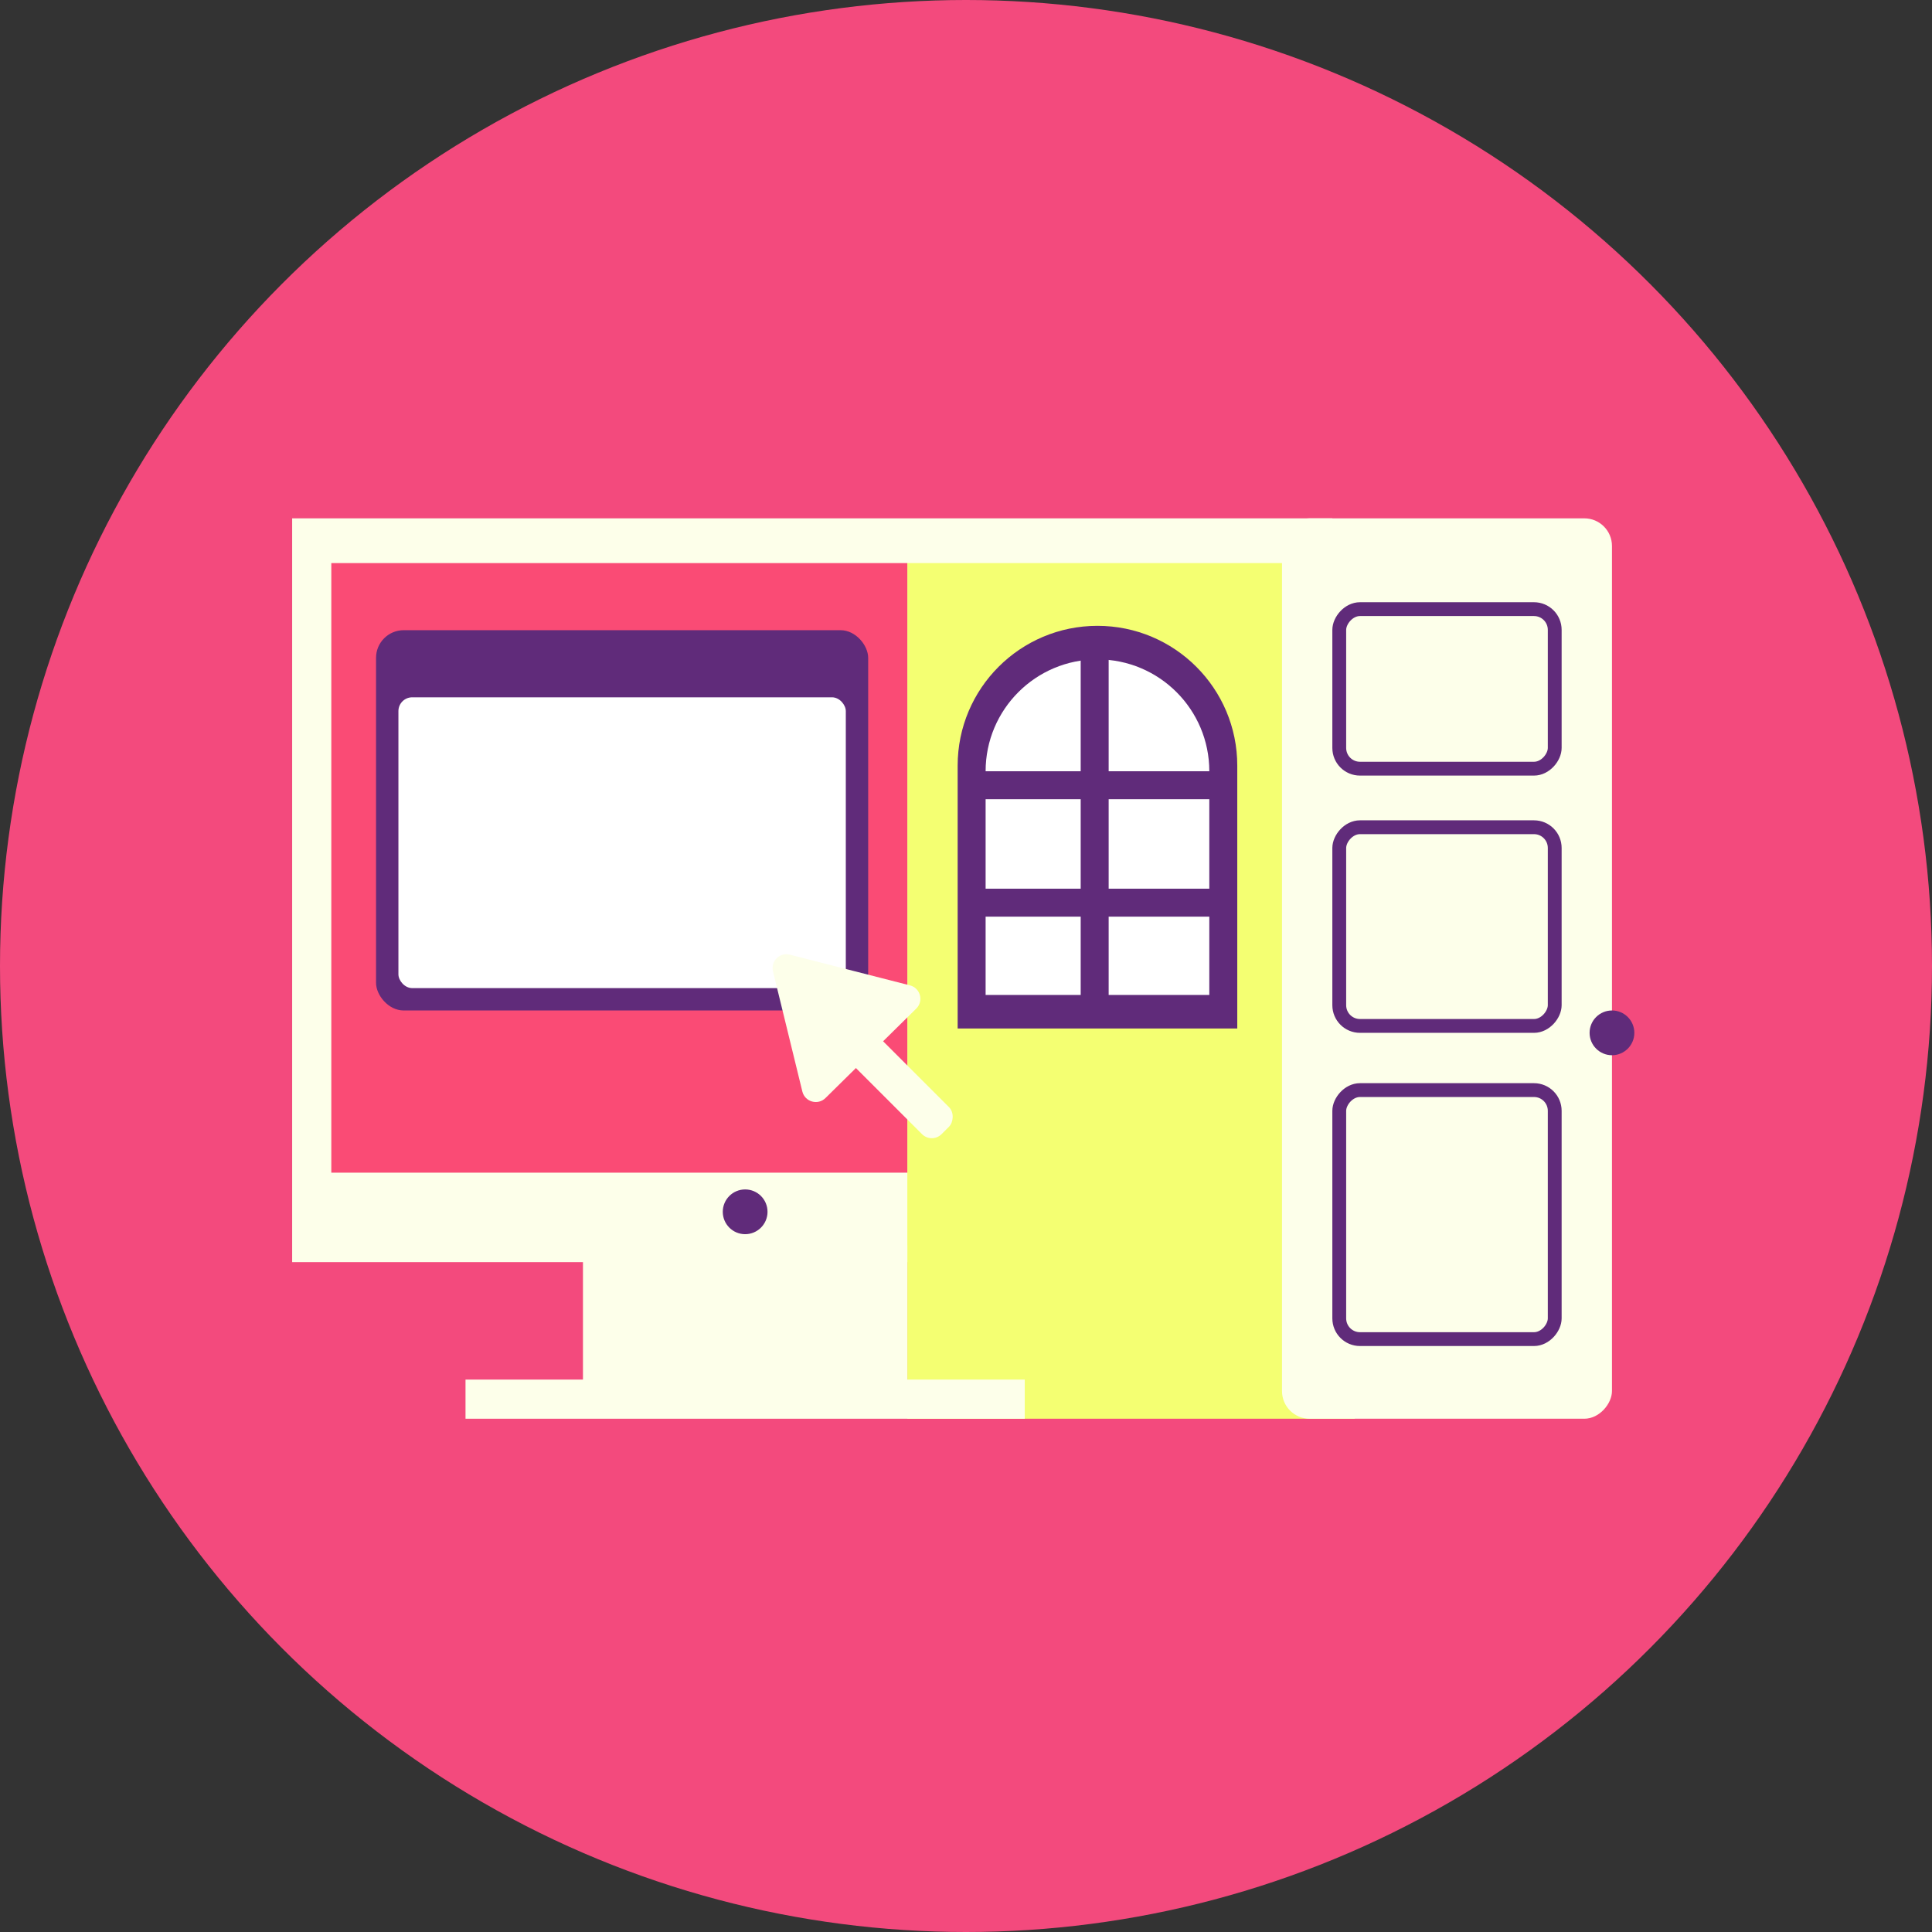 <?xml version="1.0" encoding="UTF-8"?> <svg xmlns="http://www.w3.org/2000/svg" width="205" height="205" viewBox="0 0 205 205" fill="none"><rect x="0" y="0" width="205" height="205" fill="#333333" stroke="none"/> <circle cx="102.5" cy="102.5" r="102.5" fill="#F34A7D"></circle> <rect width="110.373" height="78.922" transform="matrix(-1 1.13294e-09 1.13294e-09 1 141.373 55)" fill="#FDFFEA"></rect> <rect width="47.472" height="90.79" transform="matrix(-1 1.13294e-09 1.13294e-09 1 143.746 59.747)" fill="#F4FF72"></rect> <path d="M131.284 81.24C131.284 73.047 124.642 66.406 116.449 66.406V66.406C108.256 66.406 101.614 73.047 101.614 81.24L101.614 109.13L131.284 109.13L131.284 81.24Z" fill="#602B7A"></path> <path d="M128.317 81.834C128.317 75.28 123.004 69.966 116.449 69.966V69.966C109.895 69.966 104.581 75.28 104.581 81.834L104.581 105.57L128.317 105.57L128.317 81.834Z" fill="white"></path> <rect width="2.967" height="37.978" transform="matrix(-1 1.13294e-09 1.13294e-09 1 117.637 69.373)" fill="#602B7A"></rect> <rect width="2.967" height="26.703" transform="matrix(4.48443e-08 1 1 -4.48443e-08 102.801 81.835)" fill="#602B7A"></rect> <rect width="2.967" height="26.703" transform="matrix(4.48443e-08 1 1 -4.48443e-08 102.801 94.296)" fill="#602B7A"></rect> <rect width="59.34" height="4.154" transform="matrix(-1 1.13294e-09 1.13294e-09 1 108.735 146.384)" fill="#FDFFEA"></rect> <rect width="34.417" height="16.022" transform="matrix(-1 1.13294e-09 1.13294e-09 1 96.274 132.142)" fill="#FDFFEA"></rect> <rect width="61.12" height="64.681" transform="matrix(-1 1.13294e-09 1.13294e-09 1 96.274 59.748)" fill="#FA4B75"></rect> <rect width="35.011" height="95.538" rx="2.933" transform="matrix(-1 1.13294e-09 1.13294e-09 1 171.042 55)" fill="#FDFFEA"></rect> <rect x="-0.733" y="0.733" width="22.863" height="16.929" rx="2.2" transform="matrix(-1 1.75568e-09 7.31089e-10 1 164.235 63.901)" stroke="#602B7A" stroke-width="1.467" stroke-linecap="round" stroke-linejoin="round"></rect> <rect x="-0.733" y="0.733" width="22.863" height="21.083" rx="2.2" transform="matrix(-1 1.75568e-09 7.31089e-10 1 164.235 87.043)" stroke="#602B7A" stroke-width="1.467" stroke-linecap="round" stroke-linejoin="round"></rect> <circle r="2.374" transform="matrix(-1 1.13294e-09 1.13294e-09 1 171.042 109.593)" fill="#602B7A"></circle> <rect x="-0.733" y="0.733" width="22.863" height="26.423" rx="2.2" transform="matrix(-1 1.75568e-09 7.31089e-10 1 164.235 114.934)" stroke="#602B7A" stroke-width="1.467" stroke-linecap="round" stroke-linejoin="round"></rect> <circle cx="79.066" cy="128.582" r="2.374" fill="#602B7A"></circle> <rect x="39.901" y="66.868" width="52.219" height="40.351" rx="2.933" fill="#602B7A"></rect> <rect x="42.275" y="73.989" width="47.472" height="30.857" rx="1.467" fill="white"></rect> <path d="M85.135 115.815L82.019 103.067C81.756 101.991 82.734 101.023 83.807 101.297L96.555 104.555C97.661 104.838 98.034 106.22 97.221 107.021L87.589 116.511C86.778 117.31 85.406 116.921 85.135 115.815Z" fill="#FDFFEA"></path> <rect x="90.179" y="106.961" width="16.341" height="4.049" rx="1.467" transform="rotate(45 90.179 106.961)" fill="#FDFFEA"></rect> </svg> 